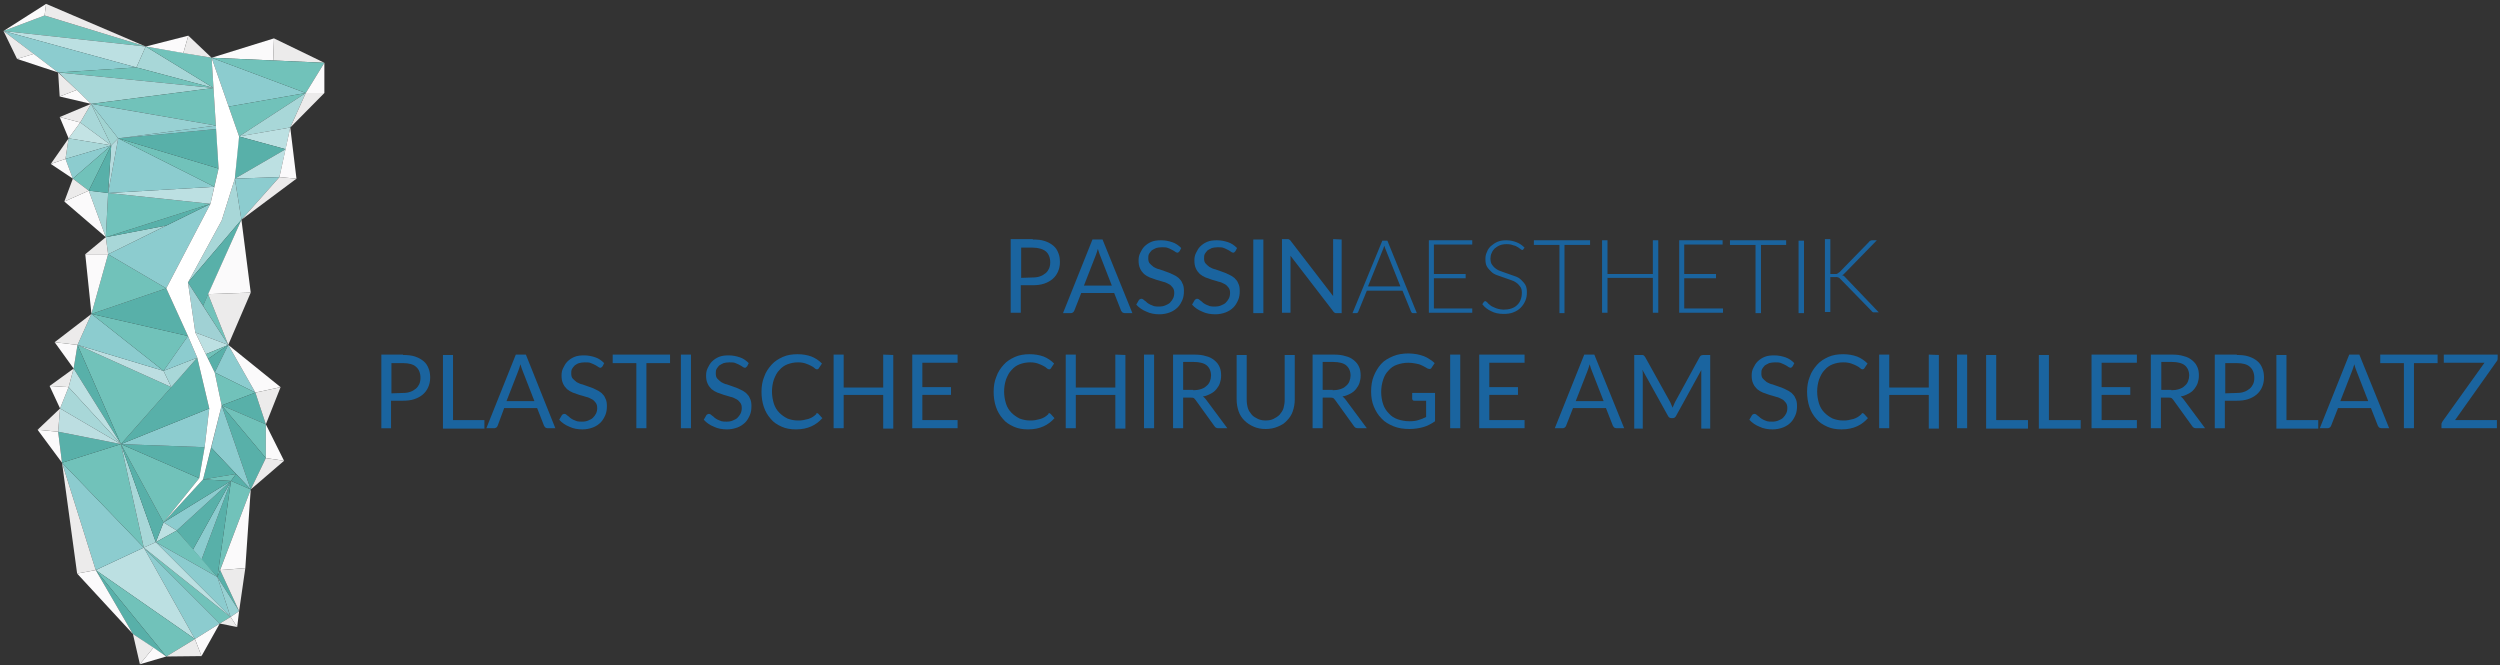 <?xml version="1.0" encoding="utf-8"?>
<!-- Generator: Adobe Illustrator 24.1.1, SVG Export Plug-In . SVG Version: 6.00 Build 0)  -->
<svg version="1.1" id="Ebene_1" xmlns="http://www.w3.org/2000/svg" xmlns:xlink="http://www.w3.org/1999/xlink" x="0px" y="0px"
	 viewBox="0 0 645.1 171.6" style="enable-background:new 0 0 645.1 171.6;" xml:space="preserve">
<rect x="0" y="0" width="645.1" height="171.6" fill="#333333" stroke="none"/>
<style type="text/css">
	.st0{fill:#71C2BA;}
	.st1{fill:#BCE0E2;}
	.st2{fill:#FBFAFB;}
	.st3{fill:#ECEBEB;}
	.st4{fill:#8CCCCF;}
	.st5{fill:#A8D7D8;}
	.st6{fill:#58B0A9;}
	.st7{fill:#A0D1D4;}
	.st8{fill:#98D1D3;}
	.st9{fill:#BCDEE1;}
	.st10{fill:#70C2BB;}
	.st11{fill:#A1D4D2;}
	.st12{fill:#B5DBDE;}
	.st13{fill:#C3E3E4;}
	.st14{fill:#FFFFFF;}
	.st15{fill:#1A649F;}
</style>
<g>
	<polygon class="st0" points="0.9,8 11.5,4 37.6,12 	"/>
	<polygon class="st1" points="0.9,8 37.6,12 35.2,17.4 	"/>
	<polygon class="st2" points="11.9,1 0.9,8 11.5,4 	"/>
	<polygon class="st3" points="11.9,1 37.6,12 11.5,4 	"/>
	<polygon class="st4" points="0.9,8 15,18.7 35.2,17.4 	"/>
	<polygon class="st3" points="0.9,8 4.4,15.2 8.7,13.9 	"/>
	<polygon class="st2" points="4.4,15.2 15,18.7 8.7,13.9 	"/>
	<polygon class="st5" points="37.6,12 55.1,22.7 35.2,17.4 	"/>
	<polygon class="st0" points="37.6,12 54.6,14.9 55.1,22.7 	"/>
	<polygon class="st2" points="48.6,9.2 37.6,12 47.3,13.7 	"/>
	<polygon class="st3" points="48.6,9.2 54.6,14.9 47.3,13.7 	"/>
	<polygon class="st2" points="70.7,9.9 54.6,14.9 70.5,15.6 	"/>
	<polygon class="st3" points="70.7,9.9 83.7,16.2 70.5,15.6 	"/>
	<polygon class="st0" points="15.1,18.7 35.2,17.4 55.1,22.7 	"/>
	<polygon class="st5" points="15.1,18.7 23.5,26.8 55.1,22.7 	"/>
	<polygon class="st0" points="23.6,26.8 55.1,22.7 55.7,32.4 	"/>
	<polygon class="st4" points="54.6,14.9 78.9,24 59,27.5 	"/>
	<polygon class="st0" points="59,27.5 78.9,24 61.7,35.2 	"/>
	<polygon class="st5" points="61.7,35.2 78.9,24 74.9,32.9 	"/>
	<polygon class="st1" points="61.6,35.2 74.9,32.9 73.7,38.5 	"/>
	<polygon class="st6" points="61.6,35.2 73.7,38.5 60.6,46.1 	"/>
	<polygon class="st1" points="60.6,46.1 73.7,38.5 72.1,45.7 	"/>
	<polygon class="st4" points="60.6,46.1 62.3,56.7 72.1,45.7 	"/>
	<polygon class="st5" points="60.6,46.1 62.3,56.7 48.5,72.9 57.2,56.9 	"/>
	<polygon class="st6" points="62.3,56.7 52.4,78.9 48.5,72.9 	"/>
	<polygon class="st0" points="53.7,75.9 58.9,89 52.4,78.9 	"/>
	<polygon class="st7" points="48.5,72.9 50.4,85.8 58.9,89 	"/>
	<polygon class="st1" points="50.4,85.8 53.1,91.4 58.9,89 	"/>
	<polygon class="st0" points="58.9,89 53.7,92.6 53.1,91.4 	"/>
	<polygon class="st6" points="58.9,89 53.7,92.6 55.4,96.1 	"/>
	<polygon class="st4" points="58.9,89 65.9,101.3 55.4,96.1 	"/>
	<polygon class="st0" points="55.4,96.1 65.9,101.3 57.2,104.6 	"/>
	<polygon class="st6" points="57.2,104.6 65.9,101.3 68.6,109.5 	"/>
	<polygon class="st0" points="57.2,104.6 68.6,109.5 68.6,118.2 	"/>
	<polygon class="st6" points="57.2,104.6 68.6,118.2 64.7,126.3 	"/>
	<polygon class="st4" points="57.2,104.6 64.7,126.3 54.5,115.5 	"/>
	<polygon class="st6" points="54.5,115.5 60.9,122.3 52.4,123.7 	"/>
	<polygon class="st0" points="52.4,123.7 60.9,122.3 59.6,124.1 	"/>
	<polygon class="st6" points="64.7,126.3 60.9,122.3 59.6,124.1 	"/>
	<polygon class="st0" points="59.6,124.1 64.7,126.3 56.1,148.9 	"/>
	<polygon class="st6" points="59.6,124.1 52,144.4 56.1,148.9 	"/>
	<polygon class="st4" points="59.6,124.1 49.8,141.8 52,144.4 	"/>
	<polygon class="st6" points="59.6,124.1 45.6,136.9 49.8,141.8 	"/>
	<polygon class="st4" points="59.6,124.1 42.2,134.8 45.6,136.9 	"/>
	<polygon class="st6" points="52.4,123.7 42.2,134.8 59.6,124.1 	"/>
	<polygon class="st1" points="42.2,134.8 40.2,139.9 45.6,136.9 	"/>
	<polygon class="st0" points="40.2,139.9 56.1,148.9 45.6,136.9 	"/>
	<polygon class="st6" points="56.8,147.1 61.7,157.7 56.1,148.9 	"/>
	<polygon class="st4" points="40.2,139.9 59.5,159.2 56.1,148.9 	"/>
	<polygon class="st8" points="56.1,148.9 59.5,159.2 61.7,157.7 	"/>
	<polygon class="st0" points="37.1,141.3 59.5,159.2 56.7,160.9 	"/>
	<polygon class="st4" points="37.1,141.3 56.7,160.9 50.3,164.9 	"/>
	<polygon class="st1" points="37.1,141.3 24.7,147.1 50.3,164.9 	"/>
	<polygon class="st0" points="24.7,147.1 50.3,164.9 42.9,169.4 	"/>
	<polygon class="st6" points="24.7,147.1 34.3,163.6 42.9,169.4 	"/>
	<polygon class="st4" points="37.1,141.3 16,119.4 24.7,147.1 	"/>
	<polygon class="st0" points="31.2,114.6 16,119.4 37.1,141.3 	"/>
	<polygon class="st5" points="31.2,114.6 40.2,139.9 37.1,141.3 	"/>
	<polygon class="st6" points="31.2,114.6 42.2,134.8 40.2,139.9 	"/>
	<polygon class="st0" points="31.2,114.6 51.4,123.4 42.2,134.8 	"/>
	<polygon class="st6" points="31.2,114.6 52.8,115.4 51.4,123.4 	"/>
	<polygon class="st4" points="54,105.4 52.8,115.4 31.2,114.6 	"/>
	<polygon class="st6" points="31.2,114.6 15,111.4 16,119.4 	"/>
	<polygon class="st6" points="50.9,92.3 54,105.4 31.2,114.6 	"/>
	<polygon class="st0" points="44.2,99.9 20,89 31.2,114.6 	"/>
	<polygon class="st6" points="20,89 19,95.1 31.2,114.6 	"/>
	<polygon class="st1" points="19,95.1 17.7,99.9 31.2,114.6 	"/>
	<polygon class="st5" points="17.7,99.9 15.5,105.4 31.2,114.6 	"/>
	<polygon class="st9" points="15.5,105.4 15,111.4 31.2,114.6 	"/>
	<polygon class="st9" points="20,89 42.2,95.7 44.2,99.9 	"/>
	<polygon class="st5" points="42.2,95.7 50.9,92.3 44.2,99.9 	"/>
	<polygon class="st4" points="42.2,95.7 23.6,81 20,89 	"/>
	<polygon class="st0" points="23.6,81 48.5,86.7 42.2,95.7 	"/>
	<polygon class="st4" points="48.5,86.7 50.9,92.3 42.2,95.7 	"/>
	<polygon class="st6" points="23.6,81 42.9,74.4 48.5,86.7 	"/>
	<polygon class="st0" points="27.9,65.6 23.6,81 42.9,74.4 	"/>
	<polygon class="st4" points="27.9,65.6 54.3,52.6 42.9,74.4 	"/>
	<polygon class="st5" points="27.3,61.2 27.9,65.6 42.9,58.2 	"/>
	<polygon class="st6" points="27.3,61.2 54.3,52.6 42.9,58.2 	"/>
	<polygon class="st10" points="27.9,49.8 27.3,61.2 54.3,52.6 	"/>
	<polygon class="st5" points="22.9,49.2 27.3,61.2 27.9,49.8 	"/>
	<polygon class="st1" points="27.9,49.8 55.3,48.2 54.3,52.6 	"/>
	<polygon class="st4" points="30.5,35.7 27.9,49.8 55.3,48.2 	"/>
	<polygon class="st0" points="30.5,35.7 56.4,43.5 55.3,48.2 	"/>
	<polygon class="st6" points="30.5,35.7 55.8,33.3 56.4,43.5 	"/>
	<polygon class="st4" points="55.7,32.4 55.8,33.3 30.5,35.7 	"/>
	<polygon class="st11" points="23.5,26.8 28.7,37.5 30.5,35.7 	"/>
	<polygon class="st12" points="28.7,37.5 27.9,49.8 30.5,35.7 	"/>
	<polygon class="st5" points="20.7,31.6 28.7,37.5 23.5,26.8 	"/>
	<polygon class="st13" points="20.7,31.6 17.7,35.7 28.7,37.5 	"/>
	<polygon class="st5" points="17.7,35.7 16.9,41 28.7,37.5 	"/>
	<polygon class="st4" points="16.9,41 18.8,46.1 28.7,37.5 	"/>
	<polygon class="st0" points="18.8,46.1 22.9,49.2 28.7,37.5 	"/>
	<polygon class="st6" points="28.7,37.5 27.9,49.8 22.9,49.2 	"/>
	<polygon class="st0" points="54.6,14.9 83.7,16.2 78.9,24 	"/>
	<polygon class="st3" points="34.3,163.6 36.1,171.4 39.6,167.1 	"/>
	<polygon class="st2" points="39.6,167.1 42.9,169.4 36.1,171.4 	"/>
	<polygon class="st2" points="24.7,147.1 19.9,148 34.3,163.6 	"/>
	<polygon class="st3" points="19.9,148 24.7,147.1 16,119.4 	"/>
	<polygon class="st2" points="15,111.4 9.7,110.9 16,119.4 	"/>
	<polygon class="st3" points="9.7,110.9 15.5,105.4 15,111.4 	"/>
	<polygon class="st2" points="12.8,99.6 15.5,105.4 17.7,99.9 	"/>
	<polygon class="st3" points="12.8,99.6 19,95.1 17.7,99.9 	"/>
	<polygon class="st2" points="14.1,88.3 19,95.1 20,89 	"/>
	<polygon class="st3" points="14.1,88.3 23.6,81 20,89 	"/>
	<polygon class="st2" points="22,65.6 23.6,81 27.9,65.6 	"/>
	<polygon class="st3" points="22,65.6 27.3,61.2 27.9,65.6 	"/>
	<polygon class="st2" points="16.6,52 22.9,49.2 27.3,61.2 	"/>
	<polygon class="st3" points="16.6,52 18.8,46.1 22.9,49.2 	"/>
	<polygon class="st2" points="18.8,46.1 16.9,41 13.1,42.3 	"/>
	<polygon class="st3" points="17.7,35.7 13.1,42.3 16.9,41 	"/>
	<polygon class="st2" points="15.4,30.2 17.7,35.7 20.7,31.6 	"/>
	<polygon class="st3" points="15.4,30.2 23.5,26.8 20.7,31.6 	"/>
	<polygon class="st8" points="23.5,26.8 30.5,35.7 55.7,32.4 	"/>
	<polygon class="st2" points="23.5,26.8 15.4,24.9 19.8,23.2 	"/>
	<polygon class="st3" points="15,18.7 15.4,24.9 19.8,23.2 	"/>
	<polygon class="st2" points="83.7,16.2 83.7,24 78.9,24 	"/>
	<polygon class="st3" points="78.9,24 74.9,32.9 83.7,24 	"/>
	<polygon class="st2" points="74.9,32.9 72.1,45.7 76.5,46.1 	"/>
	<polygon class="st3" points="72.1,45.7 62.3,56.7 76.5,46.1 	"/>
	<polygon class="st2" points="62.3,56.7 64.7,75.5 53.7,75.9 	"/>
	<polygon class="st3" points="53.7,75.9 58.9,89 64.7,75.5 	"/>
	<polygon class="st2" points="58.9,89 72.4,99.9 65.9,101.3 	"/>
	<path class="st3" d="M72.4,99.9l-6.5,1.4L72.4,99.9z"/>
	<polygon class="st2" points="73.3,118.9 68.6,118.2 68.6,109.5 	"/>
	<polygon class="st3" points="64.7,126.3 68.6,118.2 73.3,118.9 	"/>
	<polygon class="st2" points="64.7,126.3 56.8,147.1 63.3,146.6 	"/>
	<polygon class="st3" points="56.8,147.1 61.7,157.7 63.3,146.6 	"/>
	<polygon class="st3" points="59.5,159.2 56.7,160.9 61.2,161.8 	"/>
	<polygon class="st2" points="56.7,160.9 52,169.3 50.3,164.9 	"/>
	<polygon class="st3" points="50.3,164.9 42.9,169.4 52,169.3 	"/>
	<polygon class="st14" points="54.6,14.9 56.4,43.5 54.3,52.6 42.9,74.4 48.5,86.7 50.9,92.3 54,105.4 52.8,115.4 51.4,123.4 
		42.2,134.8 52.4,123.7 57.2,104.6 55.4,96.1 53.1,91.4 50.4,85.8 48.5,72.9 57.2,56.9 60.6,46.1 61.7,35.2 59,27.5 	"/>
	<polygon class="st1" points="37.1,141.3 40.2,139.9 59.5,159.2 	"/>
	<polygon class="st3" points="68.6,109.5 65.9,101.3 72.4,99.9 	"/>
	<polygon class="st2" points="61.7,157.7 61.2,161.8 59.5,159.2 	"/>
</g>
<g>
	<g>
		<path class="st15" d="M266.5,61.8c1.2,0,2.2,0.1,3.1,0.4c0.9,0.3,1.6,0.7,2.2,1.2s1,1.1,1.3,1.9c0.3,0.7,0.4,1.5,0.4,2.4
			s-0.2,1.7-0.5,2.4c-0.3,0.7-0.8,1.4-1.4,1.9s-1.3,0.9-2.2,1.2s-1.9,0.4-3,0.4h-3v7.1h-2.6v-19h5.7V61.8z M266.5,71.6
			c0.7,0,1.4-0.1,1.9-0.3c0.6-0.2,1-0.5,1.4-0.8s0.7-0.8,0.9-1.2c0.2-0.5,0.3-1,0.3-1.6c0-1.2-0.4-2.2-1.1-2.8s-1.9-1-3.4-1h-3v7.8
			L266.5,71.6L266.5,71.6z"/>
	</g>
	<g>
		<path class="st15" d="M292.2,80.8h-2c-0.2,0-0.4-0.1-0.6-0.2c-0.1-0.1-0.2-0.3-0.3-0.4l-1.8-4.6H279l-1.8,4.6
			c-0.1,0.2-0.2,0.3-0.3,0.4c-0.2,0.1-0.3,0.2-0.6,0.2h-2l7.6-19h2.6L292.2,80.8z M286.9,73.7l-3-7.7c-0.1-0.2-0.2-0.5-0.3-0.8
			s-0.2-0.6-0.3-1c-0.2,0.7-0.4,1.3-0.6,1.8l-3,7.7H286.9z"/>
		<path class="st15" d="M304.4,64.8c-0.1,0.1-0.2,0.2-0.3,0.3s-0.2,0.1-0.3,0.1c-0.2,0-0.3-0.1-0.5-0.2c-0.2-0.2-0.5-0.3-0.8-0.5
			c-0.3-0.2-0.7-0.3-1.1-0.5s-0.9-0.2-1.6-0.2c-0.6,0-1.1,0.1-1.5,0.2c-0.4,0.2-0.8,0.4-1.1,0.6c-0.3,0.3-0.5,0.6-0.7,0.9
			c-0.2,0.4-0.2,0.7-0.2,1.2s0.1,1,0.4,1.3s0.6,0.6,1,0.9c0.4,0.2,0.9,0.5,1.5,0.6c0.5,0.2,1.1,0.4,1.7,0.6c0.6,0.2,1.1,0.4,1.7,0.7
			c0.5,0.2,1,0.5,1.5,0.9c0.4,0.4,0.8,0.8,1,1.4c0.3,0.5,0.4,1.2,0.4,2s-0.1,1.6-0.4,2.3c-0.3,0.7-0.7,1.4-1.2,1.9s-1.2,1-2,1.3
			c-0.8,0.3-1.7,0.5-2.7,0.5c-1.2,0-2.4-0.2-3.4-0.7c-1-0.4-1.9-1-2.6-1.8l0.7-1.2c0.1-0.1,0.2-0.2,0.3-0.2c0.1-0.1,0.2-0.1,0.3-0.1
			s0.2,0,0.4,0.1c0.1,0.1,0.3,0.2,0.5,0.4c0.2,0.1,0.4,0.3,0.6,0.5s0.5,0.3,0.8,0.5c0.3,0.1,0.7,0.3,1,0.4c0.4,0.1,0.8,0.1,1.3,0.1
			c0.6,0,1.2-0.1,1.6-0.3c0.5-0.2,0.9-0.4,1.2-0.7c0.3-0.3,0.6-0.7,0.8-1.1c0.2-0.4,0.3-0.9,0.3-1.4c0-0.6-0.1-1-0.4-1.4
			c-0.3-0.4-0.6-0.7-1-0.9s-0.9-0.5-1.5-0.6c-0.5-0.2-1.1-0.3-1.7-0.5c-0.6-0.2-1.1-0.4-1.7-0.6c-0.5-0.2-1-0.5-1.5-0.9
			c-0.4-0.4-0.8-0.9-1-1.4c-0.3-0.6-0.4-1.3-0.4-2.1c0-0.7,0.1-1.3,0.4-1.9c0.3-0.6,0.6-1.2,1.1-1.7s1.1-0.9,1.8-1.2
			c0.7-0.3,1.6-0.4,2.5-0.4c1.1,0,2,0.2,2.9,0.5s1.6,0.8,2.3,1.5L304.4,64.8z"/>
		<path class="st15" d="M318.8,64.8c-0.1,0.1-0.2,0.2-0.3,0.3s-0.2,0.1-0.3,0.1c-0.2,0-0.3-0.1-0.5-0.2c-0.2-0.2-0.5-0.3-0.8-0.5
			c-0.3-0.2-0.7-0.3-1.1-0.5s-0.9-0.2-1.6-0.2c-0.6,0-1.1,0.1-1.5,0.2c-0.4,0.2-0.8,0.4-1.1,0.6c-0.3,0.3-0.5,0.6-0.7,0.9
			c-0.2,0.4-0.2,0.7-0.2,1.2s0.1,1,0.4,1.3s0.6,0.6,1,0.9c0.4,0.2,0.9,0.5,1.5,0.6c0.5,0.2,1.1,0.4,1.7,0.6c0.6,0.2,1.1,0.4,1.7,0.7
			c0.5,0.2,1,0.5,1.5,0.9c0.4,0.4,0.8,0.8,1,1.4c0.3,0.5,0.4,1.2,0.4,2s-0.1,1.6-0.4,2.3c-0.3,0.7-0.7,1.4-1.2,1.9s-1.2,1-2,1.3
			c-0.8,0.3-1.7,0.5-2.7,0.5c-1.2,0-2.4-0.2-3.4-0.7c-1-0.4-1.9-1-2.6-1.8l0.7-1.2c0.1-0.1,0.2-0.2,0.3-0.2c0.1-0.1,0.2-0.1,0.3-0.1
			s0.2,0,0.4,0.1c0.1,0.1,0.3,0.2,0.5,0.4c0.2,0.1,0.4,0.3,0.6,0.5s0.5,0.3,0.8,0.5c0.3,0.1,0.7,0.3,1,0.4c0.4,0.1,0.8,0.1,1.3,0.1
			c0.6,0,1.2-0.1,1.6-0.3c0.5-0.2,0.9-0.4,1.2-0.7c0.3-0.3,0.6-0.7,0.8-1.1c0.2-0.4,0.3-0.9,0.3-1.4c0-0.6-0.1-1-0.4-1.4
			c-0.3-0.4-0.6-0.7-1-0.9s-0.9-0.5-1.5-0.6c-0.5-0.2-1.1-0.3-1.7-0.5c-0.6-0.2-1.1-0.4-1.7-0.6c-0.5-0.2-1-0.5-1.5-0.9
			c-0.4-0.4-0.8-0.9-1-1.4c-0.3-0.6-0.4-1.3-0.4-2.1c0-0.7,0.1-1.3,0.4-1.9c0.3-0.6,0.6-1.2,1.1-1.7s1.1-0.9,1.8-1.2
			c0.7-0.3,1.6-0.4,2.5-0.4c1.1,0,2,0.2,2.9,0.5s1.6,0.8,2.3,1.5L318.8,64.8z"/>
		<path class="st15" d="M326,80.8h-2.6v-19h2.6V80.8z"/>
		<path class="st15" d="M346.2,61.8v19h-1.3c-0.2,0-0.4,0-0.5-0.1s-0.3-0.2-0.4-0.4L333,66c0,0.2,0,0.4,0,0.6s0,0.4,0,0.6v13.5h-2.2
			v-19h1.3c0.1,0,0.2,0,0.3,0s0.1,0,0.2,0.1c0.1,0,0.1,0.1,0.2,0.1c0.1,0,0.1,0.1,0.2,0.2l11,14.3c0-0.2,0-0.5,0-0.7s0-0.4,0-0.6
			V61.7L346.2,61.8L346.2,61.8z"/>
	</g>
	<g>
		<path class="st15" d="M365.6,80.8h-1c-0.1,0-0.2,0-0.3-0.1s-0.1-0.2-0.2-0.3l-2.2-5.4h-9.2l-2.2,5.4c0,0.1-0.1,0.2-0.2,0.3
			c-0.1,0.1-0.2,0.1-0.3,0.1h-1l7.7-18.7h1.3L365.6,80.8z M361.4,74l-3.8-9.5c-0.1-0.3-0.3-0.7-0.4-1.1c-0.1,0.2-0.1,0.4-0.2,0.6
			c-0.1,0.2-0.1,0.4-0.2,0.5l-3.8,9.4h8.4V74z"/>
		<path class="st15" d="M379.9,79.6v1.1h-11.2V62h11.2v1.1H370v7.6h8.2v1.1H370v7.8L379.9,79.6L379.9,79.6z"/>
		<path class="st15" d="M393.1,64.3c-0.1,0.2-0.2,0.2-0.3,0.2c-0.1,0-0.3-0.1-0.4-0.2s-0.4-0.3-0.7-0.5c-0.3-0.2-0.7-0.4-1.2-0.5
			c-0.5-0.2-1-0.3-1.7-0.3s-1.3,0.1-1.8,0.3s-0.9,0.5-1.3,0.8c-0.3,0.3-0.6,0.7-0.8,1.2c-0.2,0.4-0.3,0.9-0.3,1.4
			c0,0.6,0.1,1.2,0.4,1.6c0.3,0.4,0.6,0.8,1.1,1.1c0.4,0.3,0.9,0.5,1.5,0.7s1.1,0.4,1.7,0.6c0.6,0.2,1.2,0.4,1.7,0.6
			c0.6,0.2,1.1,0.5,1.5,0.9s0.8,0.8,1.1,1.3s0.4,1.2,0.4,1.9c0,0.8-0.1,1.5-0.4,2.2s-0.7,1.3-1.2,1.8s-1.1,0.9-1.9,1.2
			c-0.7,0.3-1.6,0.4-2.5,0.4c-1.2,0-2.3-0.2-3.2-0.7c-0.9-0.4-1.7-1-2.3-1.8l0.4-0.6c0.1-0.1,0.2-0.2,0.4-0.2c0.1,0,0.2,0.1,0.3,0.2
			c0.1,0.1,0.3,0.2,0.4,0.4c0.2,0.2,0.4,0.3,0.6,0.5s0.5,0.3,0.9,0.5s0.7,0.3,1.1,0.4c0.4,0.1,0.9,0.2,1.4,0.2c0.7,0,1.4-0.1,2-0.3
			s1.1-0.5,1.5-0.9s0.7-0.8,0.9-1.4c0.2-0.5,0.3-1.1,0.3-1.7c0-0.7-0.1-1.2-0.4-1.6s-0.6-0.8-1.1-1.1c-0.4-0.3-0.9-0.5-1.5-0.7
			s-1.1-0.4-1.7-0.6c-0.6-0.2-1.2-0.4-1.7-0.6c-0.6-0.2-1.1-0.5-1.5-0.9s-0.8-0.8-1.1-1.3c-0.3-0.5-0.4-1.2-0.4-2
			c0-0.6,0.1-1.2,0.4-1.8c0.2-0.6,0.6-1.1,1-1.5c0.5-0.4,1-0.8,1.7-1.1s1.4-0.4,2.3-0.4c1,0,1.8,0.2,2.6,0.5
			c0.8,0.3,1.5,0.8,2.1,1.4L393.1,64.3z"/>
		<path class="st15" d="M410.3,63.2h-6.6v17.6h-1.3V63.2h-6.6V62h14.5V63.2z"/>
		<path class="st15" d="M427.9,62v18.7h-1.4v-9h-11.7v9h-1.4V62h1.4v8.7h11.7V62H427.9z"/>
		<path class="st15" d="M444.6,79.6v1.1h-11.3V62h11.2v1.1h-9.9v7.6h8.2v1.1h-8.2v7.8L444.6,79.6L444.6,79.6z"/>
		<path class="st15" d="M460.9,63.2h-6.5v17.6H453V63.2h-6.6V62h14.5V63.2z"/>
		<path class="st15" d="M465.5,80.8h-1.4V62.1h1.4V80.8z"/>
		<path class="st15" d="M472.3,70.7h1.1c0.2,0,0.3,0,0.4,0s0.2,0,0.3-0.1c0.1,0,0.2-0.1,0.3-0.2c0.1-0.1,0.2-0.1,0.3-0.2l7.6-7.8
			c0.1-0.2,0.3-0.3,0.4-0.3c0.1-0.1,0.3-0.1,0.5-0.1h1.1l-8.2,8.4c-0.2,0.2-0.3,0.3-0.4,0.4c-0.1,0.1-0.3,0.2-0.4,0.2
			c0.2,0.1,0.4,0.1,0.5,0.2c0.1,0.1,0.3,0.3,0.4,0.4l8.6,9h-1.1c-0.2,0-0.4,0-0.5-0.1s-0.2-0.1-0.3-0.3l-7.9-8.1
			c-0.1-0.1-0.2-0.2-0.3-0.3c-0.1-0.1-0.2-0.1-0.3-0.2c-0.1,0-0.2-0.1-0.4-0.1c-0.1,0-0.3,0-0.5,0h-1.2v9h-1.4V61.7h1.4V70.7z"/>
	</g>
	<g>
		<path class="st15" d="M104,91.6c1.2,0,2.2,0.1,3.1,0.4c0.9,0.3,1.6,0.7,2.2,1.2s1,1.1,1.3,1.9c0.3,0.7,0.4,1.5,0.4,2.4
			s-0.2,1.7-0.5,2.4s-0.8,1.4-1.4,1.9s-1.3,0.9-2.2,1.2s-1.9,0.4-3,0.4h-3v7.1h-2.5v-19h5.6V91.6z M104,101.4c0.7,0,1.4-0.1,1.9-0.3
			c0.6-0.2,1-0.5,1.4-0.8c0.4-0.3,0.7-0.8,0.9-1.2c0.2-0.5,0.3-1,0.3-1.6c0-1.2-0.4-2.2-1.1-2.8c-0.7-0.7-1.9-1-3.4-1h-3v7.8
			L104,101.4L104,101.4z"/>
		<path class="st15" d="M125,108.4v2.2h-10.7v-19h2.6v16.8H125z"/>
		<path class="st15" d="M143.3,110.5h-2c-0.2,0-0.4-0.1-0.6-0.2c-0.1-0.1-0.2-0.3-0.3-0.4l-1.8-4.6h-8.5l-1.7,4.6
			c-0.1,0.2-0.2,0.3-0.3,0.4c-0.2,0.1-0.3,0.2-0.6,0.2h-2l7.6-19h2.6L143.3,110.5z M137.9,103.5l-3-7.7c-0.1-0.2-0.2-0.5-0.3-0.8
			c-0.1-0.3-0.2-0.6-0.3-1c-0.2,0.7-0.4,1.3-0.6,1.8l-3,7.7H137.9z"/>
		<path class="st15" d="M155.5,94.5c-0.1,0.1-0.2,0.2-0.3,0.3c-0.1,0.1-0.2,0.1-0.3,0.1c-0.2,0-0.3-0.1-0.5-0.2
			c-0.2-0.2-0.5-0.3-0.8-0.5c-0.3-0.2-0.7-0.3-1.1-0.5s-0.9-0.2-1.6-0.2c-0.6,0-1.1,0.1-1.5,0.2c-0.4,0.1-0.8,0.4-1.1,0.6
			c-0.3,0.3-0.5,0.6-0.7,0.9c-0.2,0.4-0.2,0.7-0.2,1.2s0.1,1,0.4,1.3s0.6,0.6,1,0.9c0.4,0.2,0.9,0.5,1.5,0.6
			c0.5,0.2,1.1,0.4,1.7,0.6c0.6,0.2,1.1,0.4,1.7,0.7c0.5,0.2,1,0.5,1.5,0.9c0.4,0.4,0.8,0.8,1,1.4c0.3,0.5,0.4,1.2,0.4,2
			s-0.1,1.6-0.4,2.3s-0.7,1.4-1.2,1.9s-1.2,1-2,1.3c-0.8,0.3-1.7,0.5-2.7,0.5c-1.2,0-2.4-0.2-3.4-0.7c-1-0.4-1.9-1-2.6-1.8l0.7-1.2
			c0.1-0.1,0.2-0.2,0.3-0.2c0.1-0.1,0.2-0.1,0.3-0.1s0.2,0,0.4,0.1c0.1,0.1,0.3,0.2,0.5,0.4c0.2,0.1,0.4,0.3,0.6,0.5
			s0.5,0.3,0.8,0.5c0.3,0.1,0.7,0.3,1,0.4c0.4,0.1,0.8,0.1,1.3,0.1c0.6,0,1.2-0.1,1.6-0.3c0.5-0.2,0.9-0.4,1.2-0.7
			c0.3-0.3,0.6-0.7,0.8-1.1c0.2-0.4,0.3-0.9,0.3-1.4c0-0.6-0.1-1-0.4-1.4s-0.6-0.7-1-0.9c-0.4-0.2-0.9-0.5-1.5-0.6
			c-0.5-0.2-1.1-0.3-1.7-0.5s-1.1-0.4-1.7-0.6c-0.5-0.2-1-0.5-1.5-0.9c-0.4-0.4-0.8-0.9-1-1.4c-0.3-0.6-0.4-1.3-0.4-2.1
			c0-0.7,0.1-1.3,0.4-1.9c0.3-0.6,0.6-1.2,1.1-1.7s1.1-0.9,1.8-1.2s1.6-0.4,2.5-0.4c1.1,0,2,0.2,2.9,0.5c0.9,0.3,1.6,0.8,2.3,1.5
			L155.5,94.5z"/>
		<path class="st15" d="M172.9,93.7h-6.1v16.8h-2.6V93.7h-6.1v-2.2h14.8C172.9,91.5,172.9,93.7,172.9,93.7z"/>
		<path class="st15" d="M178.3,110.5h-2.6v-19h2.6V110.5z"/>
		<path class="st15" d="M192.8,94.5c-0.1,0.1-0.2,0.2-0.3,0.3s-0.2,0.1-0.3,0.1c-0.2,0-0.3-0.1-0.5-0.2c-0.2-0.2-0.5-0.3-0.8-0.5
			s-0.7-0.3-1.1-0.5c-0.4-0.2-0.9-0.2-1.6-0.2c-0.6,0-1.1,0.1-1.5,0.2c-0.4,0.2-0.8,0.4-1.1,0.6c-0.3,0.3-0.5,0.6-0.7,0.9
			c-0.2,0.4-0.2,0.7-0.2,1.2s0.1,1,0.4,1.3s0.6,0.6,1,0.9c0.4,0.2,0.9,0.5,1.5,0.6c0.5,0.2,1.1,0.4,1.7,0.6c0.6,0.2,1.1,0.4,1.7,0.7
			c0.5,0.2,1,0.5,1.5,0.9c0.4,0.4,0.8,0.8,1,1.4c0.3,0.5,0.4,1.2,0.4,2s-0.1,1.6-0.4,2.3s-0.7,1.4-1.2,1.9s-1.2,1-2,1.3
			s-1.7,0.5-2.7,0.5c-1.2,0-2.4-0.2-3.4-0.7c-1-0.4-1.9-1-2.6-1.8l0.7-1.2c0.1-0.1,0.2-0.2,0.3-0.2c0.1-0.1,0.2-0.1,0.3-0.1
			c0.1,0,0.2,0,0.4,0.1c0.1,0.1,0.3,0.2,0.5,0.4c0.2,0.1,0.4,0.3,0.6,0.5s0.5,0.3,0.8,0.5c0.3,0.1,0.7,0.3,1,0.4
			c0.4,0.1,0.8,0.1,1.3,0.1c0.6,0,1.2-0.1,1.6-0.3c0.5-0.2,0.9-0.4,1.2-0.7c0.3-0.3,0.6-0.7,0.8-1.1c0.2-0.4,0.3-0.9,0.3-1.4
			c0-0.6-0.1-1-0.4-1.4s-0.6-0.7-1-0.9s-0.9-0.5-1.5-0.6c-0.5-0.2-1.1-0.3-1.7-0.5s-1.1-0.4-1.7-0.6c-0.5-0.2-1-0.5-1.5-0.9
			c-0.4-0.4-0.8-0.9-1-1.4c-0.3-0.6-0.4-1.3-0.4-2.1c0-0.7,0.1-1.3,0.4-1.9c0.3-0.6,0.6-1.2,1.1-1.7s1.1-0.9,1.8-1.2
			c0.7-0.3,1.6-0.4,2.5-0.4c1.1,0,2,0.2,2.9,0.5s1.6,0.8,2.3,1.5L192.8,94.5z"/>
		<path class="st15" d="M210.8,106.6c0.1,0,0.3,0.1,0.4,0.2l1,1.1c-0.8,0.9-1.7,1.6-2.8,2.1c-1.1,0.5-2.4,0.8-4,0.8
			c-1.4,0-2.6-0.2-3.7-0.7c-1.1-0.5-2.1-1.1-2.8-2c-0.8-0.9-1.4-1.9-1.8-3.1c-0.4-1.2-0.6-2.5-0.6-3.9s0.2-2.7,0.7-3.9
			c0.4-1.2,1.1-2.2,1.9-3.1c0.8-0.9,1.8-1.5,2.9-2s2.4-0.7,3.8-0.7c1.3,0,2.5,0.2,3.6,0.6c1,0.4,1.9,1,2.7,1.8l-0.8,1.2
			c-0.1,0.1-0.1,0.2-0.2,0.2c-0.1,0.1-0.2,0.1-0.3,0.1c-0.2,0-0.4-0.1-0.6-0.3s-0.5-0.4-0.9-0.6c-0.4-0.2-0.8-0.4-1.4-0.6
			c-0.6-0.2-1.2-0.3-2-0.3c-1,0-1.9,0.2-2.7,0.5s-1.5,0.8-2.1,1.5c-0.6,0.6-1,1.4-1.4,2.4c-0.3,0.9-0.5,2-0.5,3.1
			c0,1.2,0.2,2.2,0.5,3.2c0.3,0.9,0.8,1.7,1.4,2.3c0.6,0.6,1.3,1.1,2.1,1.5c0.8,0.3,1.7,0.5,2.6,0.5c0.6,0,1.1,0,1.5-0.1
			c0.5-0.1,0.9-0.2,1.3-0.3c0.4-0.1,0.7-0.3,1.1-0.5c0.3-0.2,0.7-0.5,1-0.8C210.5,106.7,210.7,106.6,210.8,106.6z"/>
		<path class="st15" d="M230.5,91.6v19h-2.6v-8.7h-10.2v8.6h-2.6v-19h2.6v8.5h10.2v-8.5L230.5,91.6L230.5,91.6z"/>
		<path class="st15" d="M247.1,108.4v2.1h-11.7v-19h11.7v2.1H238v6.3h7.4v2H238v6.5L247.1,108.4L247.1,108.4z"/>
		<path class="st15" d="M270.7,106.6c0.1,0,0.3,0.1,0.4,0.2l1,1.1c-0.8,0.9-1.7,1.6-2.8,2.1s-2.4,0.8-4,0.8c-1.4,0-2.6-0.2-3.7-0.7
			c-1.1-0.5-2.1-1.1-2.8-2c-0.8-0.9-1.4-1.9-1.8-3.1c-0.4-1.2-0.6-2.5-0.6-3.9s0.2-2.7,0.7-3.9c0.4-1.2,1.1-2.2,1.9-3.1
			c0.8-0.9,1.8-1.5,2.9-2c1.1-0.5,2.4-0.7,3.8-0.7c1.3,0,2.5,0.2,3.6,0.6c1,0.4,1.9,1,2.7,1.8l-0.8,1.2c-0.1,0.1-0.1,0.2-0.2,0.2
			c-0.1,0.1-0.2,0.1-0.3,0.1c-0.2,0-0.4-0.1-0.6-0.3s-0.5-0.4-0.9-0.6c-0.4-0.2-0.8-0.4-1.4-0.6c-0.6-0.2-1.2-0.3-2-0.3
			c-1,0-1.9,0.2-2.7,0.5c-0.8,0.3-1.5,0.8-2.1,1.5c-0.6,0.6-1,1.4-1.4,2.4c-0.3,0.9-0.5,2-0.5,3.1c0,1.2,0.2,2.2,0.5,3.2
			c0.3,0.9,0.8,1.7,1.4,2.3c0.6,0.6,1.3,1.1,2.1,1.5c0.8,0.3,1.7,0.5,2.6,0.5c0.6,0,1.1,0,1.5-0.1c0.5-0.1,0.9-0.2,1.3-0.3
			c0.4-0.1,0.7-0.3,1.1-0.5c0.3-0.2,0.7-0.5,1-0.8C270.4,106.7,270.6,106.6,270.7,106.6z"/>
		<path class="st15" d="M290.4,91.6v19h-2.6v-8.7h-10.2v8.6H275v-19h2.6v8.5h10.2v-8.5L290.4,91.6L290.4,91.6z"/>
		<path class="st15" d="M297.8,110.5h-2.6v-19h2.6V110.5z"/>
		<path class="st15" d="M316.7,110.5h-2.3c-0.5,0-0.8-0.2-1-0.5l-4.9-6.8c-0.2-0.2-0.3-0.4-0.5-0.5c-0.2-0.1-0.4-0.1-0.8-0.1h-1.9
			v7.9h-2.6v-19h5.4c1.2,0,2.2,0.1,3.1,0.4c0.9,0.2,1.6,0.6,2.2,1.1c0.6,0.5,1,1,1.3,1.7c0.3,0.7,0.4,1.4,0.4,2.2
			c0,0.7-0.1,1.3-0.3,1.9c-0.2,0.6-0.5,1.1-0.9,1.6s-0.9,0.9-1.5,1.2s-1.2,0.6-2,0.7c0.3,0.2,0.6,0.5,0.8,0.8L316.7,110.5z
			 M307.9,100.7c0.7,0,1.4-0.1,2-0.3s1-0.4,1.4-0.8c0.4-0.3,0.7-0.7,0.9-1.2c0.2-0.5,0.3-1,0.3-1.5c0-1.1-0.4-2-1.1-2.6
			s-1.9-0.9-3.3-0.9h-2.8v7.2h2.6V100.7z"/>
	</g>
	<g>
		<path class="st15" d="M326.5,108.5c0.8,0,1.5-0.1,2.1-0.4c0.6-0.3,1.1-0.6,1.6-1.1c0.4-0.5,0.8-1,1-1.7c0.2-0.7,0.3-1.4,0.3-2.2
			V91.6h2.6v11.5c0,1.1-0.2,2.1-0.5,3c-0.3,0.9-0.8,1.7-1.5,2.4c-0.6,0.7-1.4,1.2-2.4,1.6c-0.9,0.4-2,0.6-3.1,0.6
			c-1.2,0-2.2-0.2-3.1-0.6c-0.9-0.4-1.7-0.9-2.4-1.6c-0.7-0.7-1.2-1.5-1.5-2.4c-0.3-0.9-0.5-1.9-0.5-3V91.6h2.6v11.5
			c0,0.8,0.1,1.5,0.3,2.2c0.2,0.7,0.6,1.2,1,1.7s1,0.8,1.6,1.1C325,108.3,325.7,108.5,326.5,108.5z"/>
		<path class="st15" d="M352.7,110.5h-2.3c-0.5,0-0.8-0.2-1-0.5l-4.9-6.8c-0.2-0.2-0.3-0.4-0.5-0.5c-0.2-0.1-0.4-0.1-0.8-0.1h-1.9
			v7.9h-2.6v-19h5.4c1.2,0,2.2,0.1,3.1,0.4c0.9,0.2,1.6,0.6,2.2,1.1c0.6,0.5,1,1,1.3,1.7c0.3,0.6,0.4,1.4,0.4,2.2
			c0,0.7-0.1,1.3-0.3,1.9c-0.2,0.6-0.5,1.1-0.9,1.6s-0.9,0.9-1.5,1.2s-1.2,0.6-2,0.7c0.3,0.2,0.6,0.5,0.8,0.8L352.7,110.5z
			 M343.9,100.7c0.7,0,1.4-0.1,2-0.3s1-0.4,1.4-0.8c0.4-0.3,0.7-0.7,0.9-1.2c0.2-0.5,0.3-1,0.3-1.5c0-1.1-0.4-2-1.1-2.6
			s-1.9-0.9-3.3-0.9h-2.8v7.2h2.6V100.7z"/>
	</g>
	<g>
		<path class="st15" d="M370.3,101.4v7.3c-1,0.7-2,1.2-3,1.5c-1.1,0.3-2.3,0.5-3.6,0.5c-1.5,0-2.9-0.2-4.1-0.7s-2.3-1.1-3.1-2
			c-0.9-0.9-1.5-1.9-2-3.1c-0.5-1.2-0.7-2.5-0.7-3.9s0.2-2.8,0.7-4s1.1-2.2,1.9-3.1c0.8-0.9,1.9-1.5,3.1-2s2.5-0.7,4-0.7
			c0.7,0,1.4,0.1,2.1,0.2c0.6,0.1,1.2,0.3,1.8,0.5c0.5,0.2,1.1,0.5,1.5,0.8c0.5,0.3,0.9,0.6,1.3,1l-0.8,1.2
			c-0.1,0.2-0.3,0.3-0.4,0.3s-0.4,0-0.6-0.1s-0.5-0.3-0.7-0.4c-0.3-0.2-0.6-0.3-1-0.5s-0.9-0.3-1.4-0.4c-0.5-0.1-1.2-0.2-1.9-0.2
			c-1.1,0-2,0.2-2.9,0.5s-1.6,0.8-2.2,1.5c-0.6,0.6-1.1,1.4-1.4,2.4c-0.3,0.9-0.5,2-0.5,3.1c0,1.2,0.2,2.3,0.5,3.2s0.8,1.7,1.5,2.4
			c0.6,0.7,1.4,1.2,2.3,1.5s1.9,0.5,3,0.5c0.9,0,1.7-0.1,2.3-0.3c0.7-0.2,1.4-0.5,2-0.8v-4.2H365c-0.2,0-0.3,0-0.4-0.1
			s-0.2-0.2-0.2-0.4v-1.5H370.3z"/>
		<path class="st15" d="M376.8,110.5h-2.6v-19h2.6V110.5z"/>
		<path class="st15" d="M393.4,108.4v2.1h-11.7v-19h11.7v2.1h-9.1v6.3h7.4v2h-7.4v6.5L393.4,108.4L393.4,108.4z"/>
		<path class="st15" d="M419.1,110.5h-2c-0.2,0-0.4-0.1-0.6-0.2c-0.1-0.1-0.2-0.3-0.3-0.4l-1.8-4.6h-8.5l-1.8,4.6
			c-0.1,0.2-0.2,0.3-0.3,0.4c-0.2,0.1-0.3,0.2-0.6,0.2h-2l7.6-19h2.6L419.1,110.5z M413.8,103.5l-3-7.7c-0.1-0.2-0.2-0.5-0.3-0.8
			c-0.1-0.3-0.2-0.6-0.3-1c-0.2,0.7-0.4,1.3-0.6,1.8l-3,7.7H413.8z"/>
		<path class="st15" d="M441.3,91.6v19H439V96.7c0-0.2,0-0.4,0-0.6c0-0.2,0-0.4,0-0.6l-6.5,11.8c-0.2,0.4-0.5,0.6-0.9,0.6h-0.3
			c-0.4,0-0.7-0.2-0.9-0.6l-6.6-11.9c0.1,0.5,0.1,0.9,0.1,1.3v13.9h-2.2v-19h1.9c0.2,0,0.4,0,0.5,0.1c0.1,0,0.2,0.2,0.4,0.4
			l6.5,11.7c0.1,0.2,0.2,0.4,0.3,0.7c0.1,0.2,0.2,0.5,0.3,0.7c0.1-0.2,0.2-0.5,0.3-0.7c0.1-0.2,0.2-0.5,0.3-0.7l6.4-11.7
			c0.1-0.2,0.2-0.3,0.4-0.4c0.1,0,0.3-0.1,0.5-0.1H441.3z"/>
		<path class="st15" d="M462.6,94.5c-0.1,0.1-0.2,0.2-0.3,0.3c-0.1,0.1-0.2,0.1-0.3,0.1c-0.1,0-0.3-0.1-0.5-0.2
			c-0.2-0.2-0.5-0.3-0.8-0.5s-0.7-0.3-1.1-0.5s-0.9-0.2-1.6-0.2c-0.6,0-1.1,0.1-1.5,0.2c-0.4,0.2-0.8,0.4-1.1,0.6
			c-0.3,0.3-0.5,0.6-0.7,0.9c-0.2,0.4-0.2,0.7-0.2,1.2s0.1,1,0.4,1.3s0.6,0.6,1,0.9c0.4,0.2,0.9,0.5,1.5,0.6
			c0.5,0.2,1.1,0.4,1.7,0.6c0.6,0.2,1.1,0.4,1.7,0.7c0.5,0.2,1,0.5,1.5,0.9c0.4,0.4,0.8,0.8,1,1.4c0.3,0.5,0.4,1.2,0.4,2
			s-0.1,1.6-0.4,2.3s-0.7,1.4-1.2,1.9s-1.2,1-2,1.3s-1.7,0.5-2.7,0.5c-1.2,0-2.4-0.2-3.4-0.7c-1-0.4-1.9-1-2.6-1.8l0.7-1.2
			c0.1-0.1,0.2-0.2,0.3-0.2c0.1-0.1,0.2-0.1,0.3-0.1c0.1,0,0.2,0,0.4,0.1c0.1,0.1,0.3,0.2,0.5,0.4c0.2,0.1,0.4,0.3,0.6,0.5
			s0.5,0.3,0.8,0.5c0.3,0.1,0.6,0.3,1,0.4c0.4,0.1,0.8,0.1,1.3,0.1c0.6,0,1.2-0.1,1.6-0.3c0.5-0.2,0.9-0.4,1.2-0.7
			c0.3-0.3,0.6-0.7,0.8-1.1c0.2-0.4,0.3-0.9,0.3-1.4c0-0.6-0.1-1-0.4-1.4s-0.6-0.7-1-0.9s-0.9-0.5-1.5-0.6c-0.5-0.2-1.1-0.3-1.7-0.5
			s-1.1-0.4-1.7-0.6c-0.5-0.2-1-0.5-1.5-0.9c-0.4-0.4-0.8-0.9-1-1.4c-0.3-0.6-0.4-1.3-0.4-2.1c0-0.7,0.1-1.3,0.4-1.9
			c0.3-0.6,0.6-1.2,1.1-1.7s1.1-0.9,1.8-1.2c0.7-0.3,1.6-0.4,2.5-0.4c1.1,0,2,0.2,2.9,0.5s1.6,0.8,2.3,1.5L462.6,94.5z"/>
		<path class="st15" d="M480.6,106.6c0.1,0,0.3,0.1,0.4,0.2l1,1.1c-0.8,0.9-1.7,1.6-2.8,2.1c-1.1,0.5-2.4,0.8-4,0.8
			c-1.4,0-2.6-0.2-3.7-0.7s-2.1-1.1-2.8-2c-0.8-0.9-1.4-1.9-1.8-3.1c-0.4-1.2-0.6-2.5-0.6-3.9s0.2-2.7,0.7-3.9
			c0.4-1.2,1.1-2.2,1.9-3.1c0.8-0.9,1.8-1.5,2.9-2s2.4-0.7,3.8-0.7c1.3,0,2.5,0.2,3.6,0.6c1,0.4,1.9,1,2.7,1.8l-0.8,1.2
			c-0.1,0.1-0.1,0.2-0.2,0.2c-0.1,0.1-0.2,0.1-0.3,0.1c-0.2,0-0.4-0.1-0.6-0.3s-0.5-0.4-0.9-0.6c-0.4-0.2-0.8-0.4-1.4-0.6
			c-0.6-0.2-1.2-0.3-2.1-0.3c-1,0-1.9,0.2-2.7,0.5c-0.8,0.3-1.5,0.8-2.1,1.5c-0.6,0.6-1,1.4-1.4,2.4c-0.3,0.9-0.5,2-0.5,3.1
			c0,1.2,0.2,2.2,0.5,3.2c0.3,0.9,0.8,1.7,1.4,2.3s1.3,1.1,2.1,1.5c0.8,0.3,1.7,0.5,2.6,0.5c0.6,0,1.1,0,1.5-0.1
			c0.5-0.1,0.9-0.2,1.3-0.3s0.7-0.3,1.1-0.5c0.3-0.2,0.7-0.5,1-0.8C480.3,106.7,480.5,106.6,480.6,106.6z"/>
		<path class="st15" d="M500.3,91.6v19h-2.6v-8.7h-10.2v8.6h-2.6v-19h2.6v8.5h10.2v-8.5L500.3,91.6L500.3,91.6z"/>
		<path class="st15" d="M507.6,110.5H505v-19h2.6V110.5z"/>
		<path class="st15" d="M523.3,108.4v2.2h-10.8v-19h2.6v16.8H523.3z"/>
		<path class="st15" d="M536.9,108.4v2.2h-10.8v-19h2.6v16.8H536.9z"/>
		<path class="st15" d="M551.4,108.4v2.1h-11.7v-19h11.7v2.1h-9.1v6.3h7.4v2h-7.4v6.5L551.4,108.4L551.4,108.4z"/>
		<path class="st15" d="M569,110.5h-2.3c-0.5,0-0.8-0.2-1-0.5l-4.9-6.8c-0.2-0.2-0.3-0.4-0.5-0.5s-0.4-0.1-0.8-0.1h-1.9v7.9H555v-19
			h5.4c1.2,0,2.2,0.1,3.1,0.4c0.9,0.2,1.6,0.6,2.2,1.1c0.6,0.5,1,1,1.3,1.7c0.3,0.6,0.4,1.4,0.4,2.2c0,0.7-0.1,1.3-0.3,1.9
			c-0.2,0.6-0.5,1.1-0.9,1.6c-0.4,0.5-0.9,0.9-1.5,1.2c-0.6,0.3-1.2,0.6-2,0.7c0.3,0.2,0.6,0.5,0.8,0.8L569,110.5z M560.3,100.7
			c0.7,0,1.4-0.1,2-0.3c0.6-0.2,1-0.4,1.4-0.8c0.4-0.3,0.7-0.7,0.9-1.2c0.2-0.5,0.3-1,0.3-1.5c0-1.1-0.4-2-1.1-2.6s-1.9-0.9-3.3-0.9
			h-2.8v7.2h2.6V100.7z"/>
		<path class="st15" d="M577.2,91.6c1.2,0,2.2,0.1,3.1,0.4c0.9,0.3,1.6,0.7,2.2,1.2c0.6,0.5,1,1.1,1.3,1.9c0.3,0.7,0.4,1.5,0.4,2.4
			s-0.2,1.7-0.5,2.4s-0.8,1.4-1.4,1.9c-0.6,0.5-1.3,0.9-2.2,1.2c-0.9,0.3-1.9,0.4-3,0.4h-3v7.1h-2.6v-19h5.7V91.6z M577.2,101.4
			c0.7,0,1.4-0.1,1.9-0.3c0.6-0.2,1-0.5,1.4-0.8c0.4-0.3,0.7-0.8,0.9-1.2c0.2-0.4,0.3-1,0.3-1.6c0-1.2-0.4-2.2-1.1-2.8
			c-0.7-0.7-1.9-1-3.4-1h-3v7.8L577.2,101.4L577.2,101.4z"/>
		<path class="st15" d="M598.2,108.4v2.2h-10.8v-19h2.6v16.8H598.2z"/>
		<path class="st15" d="M616.5,110.5h-2c-0.2,0-0.4-0.1-0.6-0.2c-0.1-0.1-0.2-0.3-0.3-0.4l-1.8-4.6h-8.5l-1.8,4.6
			c-0.1,0.2-0.2,0.3-0.3,0.4c-0.2,0.1-0.3,0.2-0.6,0.2h-2l7.6-19h2.6L616.5,110.5z M611.1,103.5l-3-7.7c-0.1-0.2-0.2-0.5-0.3-0.8
			c-0.1-0.3-0.2-0.6-0.3-1c-0.2,0.7-0.4,1.3-0.6,1.8l-3,7.7H611.1z"/>
	</g>
	<g>
		<path class="st15" d="M629,93.7h-6.1v16.8h-2.6V93.7h-6.1v-2.2H629L629,93.7L629,93.7z"/>
		<path class="st15" d="M644.5,92.5c0,0.3-0.1,0.6-0.3,0.8l-10.7,15.1h10.8v2.1H630v-1c0-0.1,0-0.3,0.1-0.4c0-0.1,0.1-0.2,0.2-0.4
			l10.8-15.1h-10.5v-2.1h13.9L644.5,92.5L644.5,92.5z"/>
	</g>
</g>
</svg>
